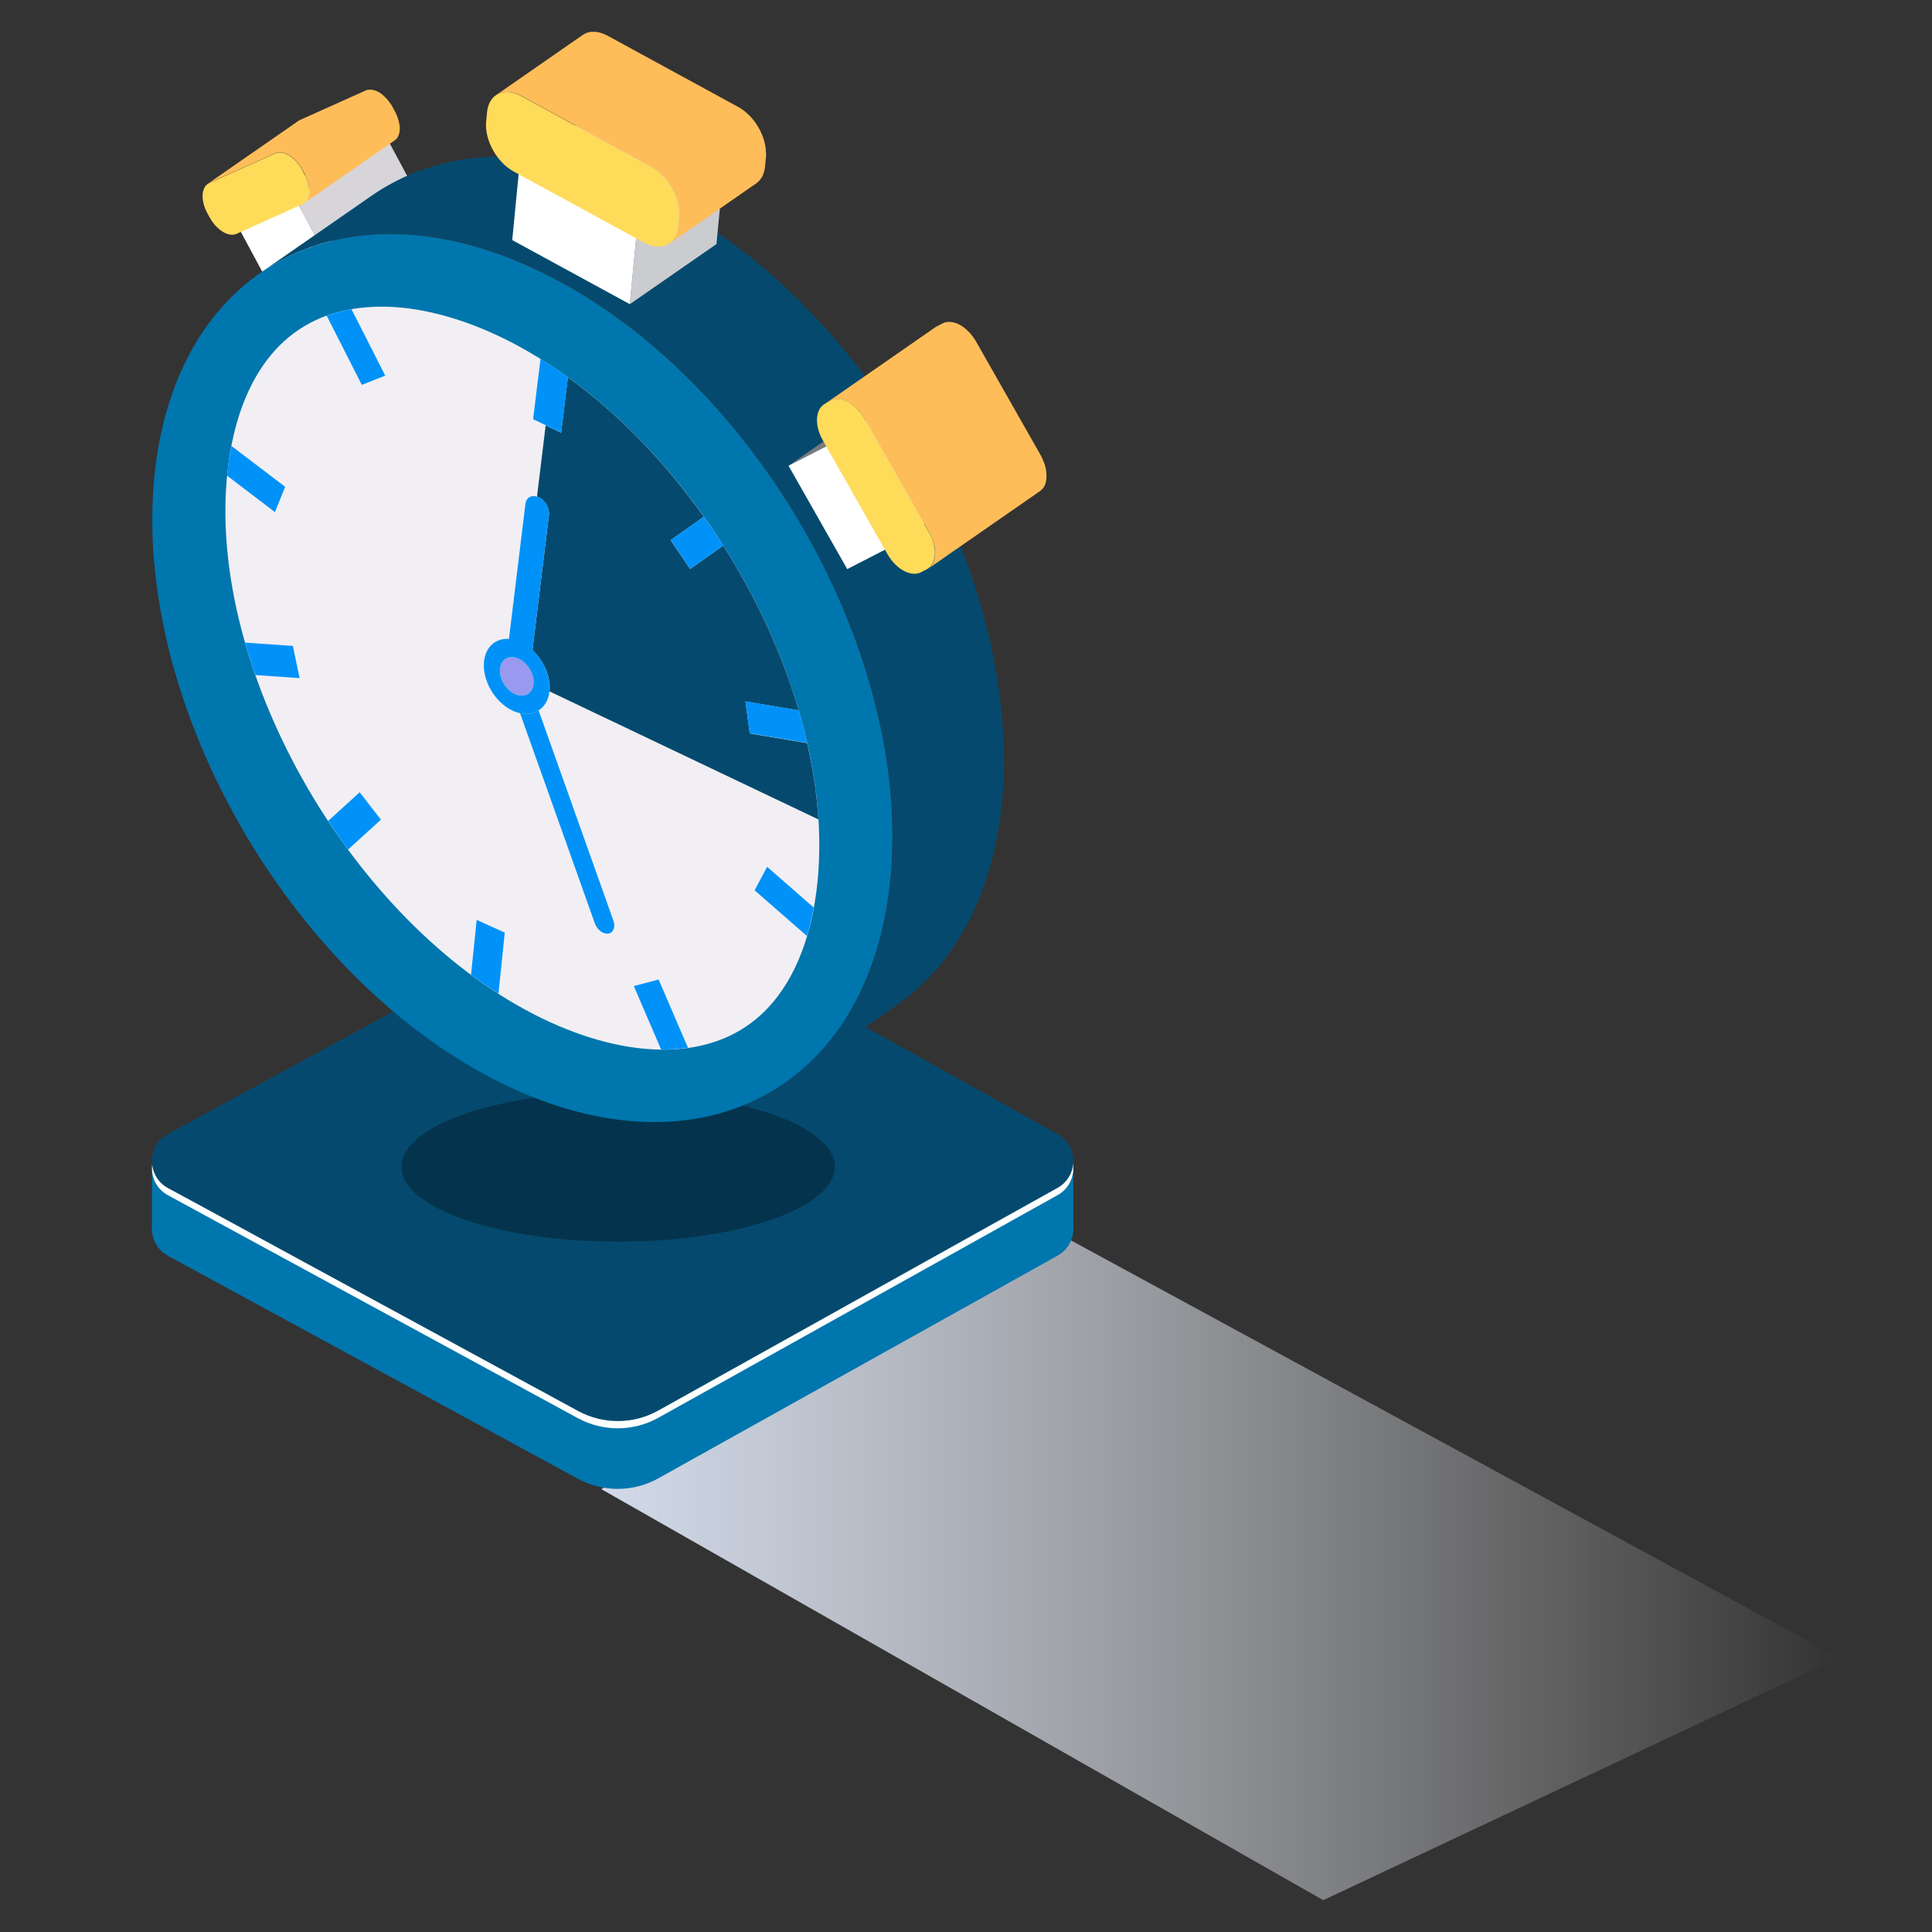 <svg xmlns="http://www.w3.org/2000/svg" xmlns:xlink="http://www.w3.org/1999/xlink" id="a" viewBox="0 0 300 300"><rect x="0" y="0" width="300" height="300" fill="#333333" stroke="none"/><defs><style>.c{fill:#ffbd59;}.d{fill:#d7d6d9;}.e{fill:#fff;}.f{fill:#f1eff3;}.g{fill:#d7d5d9;}.h{fill:#0076ae;}.i{isolation:isolate;}.j{fill:#054a6e;}.k{fill:#0092f8;}.l{fill:#9899ef;}.m{fill:#ffdb5a;}.n{opacity:.3;}.o{fill:url(#b);}.p{fill:#7e7d7f;}.q{fill:#cbccd0;}.r{fill:#c8c6ca;}.s{fill:#7b7a7d;}</style><linearGradient id="b" x1="256.98" y1="243.33" x2="449.11" y2="243.33" gradientTransform="translate(-163.6)" gradientUnits="userSpaceOnUse"><stop offset="0" stop-color="#d2daea"></stop><stop offset="1" stop-color="#fff" stop-opacity="0"></stop></linearGradient></defs><g><polygon class="o" points="93.37 231.23 205.47 295.06 285.51 257.4 164.45 191.6 93.37 231.23"></polygon><path class="h" d="M26.09,186.6l63.65-34.61c3.9-2.12,8.61-2.1,12.49,.06l61.99,34.57c3.26,1.82,3.26,6.53,0,8.36l-61.99,34.57c-3.88,2.17-8.59,2.19-12.49,.07l-63.65-34.61c-3.33-1.82-3.33-6.6,0-8.41Z"></path><rect class="h" x="23.6" y="181.82" width="143.06" height="9.19" transform="translate(190.26 372.82) rotate(180)"></rect><path class="e" d="M26.09,177.21l63.65-34.61c3.9-2.12,8.61-2.1,12.49,.06l61.99,34.57c3.26,1.82,3.26,6.53,0,8.35l-61.99,34.57c-3.88,2.16-8.59,2.18-12.49,.07l-63.65-34.62c-3.33-1.81-3.33-6.59,0-8.4Z"></path><path class="j" d="M164.22,184.45l-22.88,12.76-39.1,21.81c-3.88,2.17-8.59,2.19-12.49,.07l-41.01-22.29-17.88-9.73-4.77-2.58c-3.33-1.82-3.33-6.6,0-8.41l63.65-34.61c3.89-2.12,8.61-2.1,12.49,.07l40.32,22.48,21.67,12.09c3.26,1.82,3.26,6.52,0,8.34Z"></path></g><ellipse class="n" cx="95.98" cy="181.18" rx="33.66" ry="11.63"></ellipse><g><g class="i"><polygon class="g" points="45.73 30.62 49.97 38.51 64.01 28.77 59.77 20.88 45.73 30.62"></polygon><polygon class="p" points="36.69 34.69 45.73 30.62 59.77 20.88 50.72 24.95 36.69 34.69"></polygon><polygon class="e" points="36.69 34.69 40.93 42.57 49.97 38.51 45.73 30.62 36.69 34.69"></polygon></g><g class="i"><path class="c" d="M62.02,19.4v-.03h0c-.02-.14-.04-.28-.07-.42-.01-.05-.03-.09-.04-.14-.02-.07-.04-.14-.06-.21-.02-.07-.03-.12-.05-.19-.01-.04-.04-.09-.05-.14-.07-.21-.16-.41-.26-.63-.02-.05-.04-.1-.07-.16-.03-.05-.05-.1-.08-.15l-.36-.68c-.12-.22-.26-.44-.4-.64-.04-.07-.09-.12-.14-.19-.1-.13-.2-.27-.31-.39-.02-.03-.05-.06-.07-.09-.03-.03-.05-.05-.08-.07-.18-.19-.36-.37-.55-.52,0,0-.02-.02-.02-.03h-.01s-.05-.05-.08-.07c-.1-.07-.2-.15-.31-.22-.01,0-.03-.01-.04-.03-.03-.02-.05-.03-.08-.05-.06-.03-.12-.07-.17-.1-.07-.04-.14-.07-.21-.1,0,0-.02,0-.02-.01h-.01c-.07-.03-.14-.06-.21-.08-.06-.02-.12-.04-.18-.06h-.04s-.02-.01-.03-.01c-.03,0-.07-.02-.1-.02-.05-.01-.1-.02-.15-.03-.05,0-.09,0-.14-.01-.01,0-.03,0-.04,0-.03,0-.06,0-.09,0-.04,0-.08,0-.13,0-.04,0-.08,0-.12,0-.02,0-.04,0-.06,.01,0,0-.01,0-.02,0-.01,0-.03,0-.04,0-.05,0-.09,.02-.13,.03-.05,.01-.1,.03-.16,.05-.01,0-.02,0-.04,.02l-10.24,4.6c-.08,.04-.16,.08-.24,.14l-14.04,9.74c.07-.05,.15-.09,.24-.14l10.24-4.6c.12-.05,.24-.09,.37-.11,0,0,.01,0,.02,0,.13-.02,.26-.03,.4-.02,.14,0,.28,.03,.43,.07,0,0,.02,0,.03,0,.15,.04,.29,.09,.44,.15,0,0,.01,0,.02,.01,.13,.06,.26,.13,.39,.2,.03,.01,.05,.03,.08,.05,.12,.07,.24,.16,.36,.25,.03,.02,.05,.04,.08,.06,.01,0,.02,.02,.04,.03,.19,.16,.37,.33,.55,.52,.05,.05,.1,.11,.15,.17,.11,.12,.21,.25,.31,.39,.05,.06,.09,.12,.14,.19,.14,.2,.28,.41,.4,.64l.36,.67c.06,.11,.1,.21,.15,.32,.1,.21,.19,.42,.26,.63,.04,.11,.08,.22,.11,.32,.02,.07,.04,.14,.06,.22,.05,.19,.09,.37,.11,.56,0,0,0,.02,0,.03,.03,.2,.04,.4,.03,.59v.03c0,.19-.02,.37-.06,.55h0c-.03,.18-.09,.35-.15,.5v.02c-.07,.15-.15,.28-.24,.39,0,0-.01,.02-.02,.02-.09,.12-.2,.23-.33,.31h0l14.03-9.74c.11-.08,.22-.17,.31-.28l.02-.03s.01-.01,.02-.02c.02-.03,.04-.06,.07-.09,.03-.04,.06-.09,.08-.13,.02-.04,.04-.08,.06-.13,0-.01,.01-.03,.02-.05v-.02s.03-.04,.04-.06c.02-.05,.03-.09,.05-.14,.02-.05,.03-.1,.04-.15,.01-.05,.02-.09,.03-.14h0v-.03c.01-.06,.02-.12,.03-.18,0-.07,.02-.13,.02-.2,0-.05,0-.1,0-.16v-.03s0-.03,0-.04c0-.09,0-.18,0-.27,0-.09-.02-.19-.03-.28Z"></path><path class="m" d="M46.94,26.4c-.86-1.6-2.25-2.66-3.41-2.72-.28-.01-.55,.03-.79,.14l-10.24,4.6c-1.25,.57-1.4,2.64-.33,4.63l.36,.67c.86,1.6,2.24,2.66,3.4,2.73,.28,.01,.56-.03,.8-.14l10.23-4.6c1.25-.56,1.4-2.63,.33-4.63l-.36-.67Z"></path></g><path class="j" d="M155.85,117.47c0-.77-.02-1.54-.05-2.31-.01-.31-.02-.61-.04-.92-.01-.25-.02-.51-.03-.76-.02-.42-.06-.84-.1-1.26-.03-.4-.06-.8-.09-1.2-.06-.7-.14-1.41-.22-2.12-.04-.34-.07-.68-.12-1.02,0-.07-.01-.15-.02-.22-.05-.39-.12-.77-.18-1.15-.1-.7-.2-1.41-.32-2.11-.08-.48-.18-.97-.27-1.46-.13-.67-.25-1.34-.39-2.01-.03-.14-.05-.28-.08-.41-.18-.81-.36-1.62-.56-2.43-.02-.09-.05-.19-.07-.29-.22-.9-.46-1.81-.71-2.71-.08-.27-.15-.54-.23-.82-.25-.87-.51-1.74-.79-2.62-.04-.13-.08-.26-.12-.39-.01-.04-.02-.08-.04-.12-.07-.2-.14-.41-.21-.61-.33-1-.67-1.99-1.03-2.98-.15-.42-.32-.84-.48-1.27-.3-.8-.62-1.6-.94-2.4-.19-.46-.38-.91-.57-1.37-.33-.77-.67-1.55-1.01-2.32-.2-.44-.4-.89-.6-1.33-.38-.82-.78-1.64-1.18-2.46-.14-.28-.27-.57-.42-.86-.04-.09-.1-.18-.14-.28-.32-.63-.66-1.26-1-1.89-.24-.45-.47-.91-.72-1.36-.37-.67-.75-1.32-1.13-1.98-.23-.41-.46-.82-.7-1.22-.45-.76-.93-1.52-1.4-2.28-.18-.29-.35-.58-.53-.86-.66-1.04-1.34-2.07-2.03-3.08-.15-.22-.3-.43-.45-.64-.55-.79-1.1-1.59-1.68-2.36-.26-.36-.54-.71-.81-1.07-.47-.63-.93-1.25-1.42-1.86-.31-.39-.63-.78-.94-1.17-.45-.56-.91-1.13-1.37-1.68-.34-.4-.69-.8-1.03-1.19-.45-.53-.91-1.05-1.37-1.57-.08-.09-.16-.19-.25-.28-.24-.26-.49-.51-.73-.77-.54-.59-1.09-1.17-1.64-1.75-.35-.37-.71-.73-1.07-1.09-.54-.54-1.08-1.07-1.63-1.6-.37-.36-.75-.71-1.13-1.06-.55-.52-1.11-1.02-1.67-1.52-.38-.34-.76-.68-1.15-1.01-.58-.5-1.17-.99-1.77-1.47-.27-.22-.53-.45-.8-.66-.15-.12-.3-.23-.45-.35-.2-.16-.39-.31-.59-.46-.71-.55-1.43-1.09-2.15-1.62-.12-.09-.23-.18-.35-.26-.82-.59-1.64-1.15-2.48-1.71-.2-.14-.41-.27-.61-.4-.28-.18-.55-.37-.83-.54-.37-.24-.75-.46-1.12-.69-.27-.17-.55-.34-.82-.51-.88-.53-1.78-1.04-2.67-1.54-.41-.22-.81-.44-1.21-.65-.46-.24-.92-.45-1.37-.68-.26-.13-.52-.26-.77-.39-.9-.43-1.81-.85-2.7-1.23-.04-.02-.08-.03-.13-.05-.12-.05-.24-.1-.36-.15-.81-.34-1.62-.66-2.43-.96-.23-.09-.46-.17-.69-.25-.19-.07-.38-.14-.56-.21-.69-.24-1.38-.46-2.06-.67-.13-.04-.26-.07-.38-.11-.42-.12-.83-.25-1.25-.36-.44-.12-.89-.23-1.33-.34-.08-.02-.15-.04-.23-.06-.6-.14-1.2-.28-1.79-.4-.18-.04-.35-.06-.53-.09-.55-.11-1.1-.2-1.65-.29-.3-.05-.61-.11-.91-.15-.15-.02-.3-.03-.46-.05-.5-.06-.99-.11-1.48-.16-.32-.03-.65-.08-.97-.1-.29-.02-.58-.04-.86-.05-.6-.03-1.19-.05-1.77-.06-.05,0-.1,0-.15,0-.07,0-.15,0-.22,0-.82,0-1.63,.01-2.43,.06h-.07s-.01,0-.02,0c-.83,.05-1.65,.13-2.46,.23-.07,0-.15,.01-.22,.02-.04,0-.08,.01-.12,.02-.82,.11-1.63,.25-2.43,.41-.07,.01-.14,.02-.21,.04-.09,.02-.17,.04-.26,.06-.26,.05-.52,.12-.78,.18-.23,.05-.46,.11-.68,.17-.26,.07-.51,.14-.77,.21-.15,.04-.31,.08-.46,.13-.06,.02-.12,.04-.18,.06-.46,.14-.92,.29-1.37,.45-.07,.03-.14,.05-.21,.07-.52,.18-1.03,.39-1.54,.6-.04,.01-.08,.03-.12,.04-.12,.05-.23,.11-.35,.16-.33,.14-.66,.29-.99,.45-.18,.08-.35,.17-.53,.26-.31,.15-.61,.31-.91,.47-.17,.09-.35,.18-.52,.28-.32,.18-.63,.36-.94,.55-.15,.09-.29,.17-.43,.26-.45,.28-.89,.57-1.33,.87l-17.29,12c.44-.3,.88-.59,1.33-.87,.14-.09,.29-.18,.44-.26,.31-.19,.62-.37,.94-.55,.17-.1,.34-.19,.52-.28,.3-.16,.61-.32,.91-.47,.18-.09,.35-.17,.53-.26,.33-.16,.66-.31,.99-.45,.16-.07,.31-.14,.47-.2,.51-.21,1.02-.41,1.54-.6,.07-.03,.15-.05,.22-.07,.45-.16,.9-.31,1.36-.45,.21-.07,.42-.13,.64-.19,.25-.07,.51-.14,.77-.21,.23-.06,.45-.11,.68-.17,.26-.06,.51-.12,.77-.18,.16-.03,.32-.07,.48-.1,.8-.16,1.61-.3,2.43-.41,.11-.01,.23-.03,.34-.04,.81-.1,1.63-.18,2.46-.23,.03,0,.06,0,.09,0,.8-.05,1.61-.06,2.43-.06,.12,0,.25,0,.37,0,.59,0,1.18,.02,1.77,.05,.6,.03,1.22,.1,1.84,.16,.49,.05,.99,.1,1.48,.16,.45,.06,.91,.13,1.37,.2,.55,.09,1.1,.18,1.65,.28,.77,.15,1.54,.3,2.32,.49,.08,.02,.15,.04,.23,.06,.85,.21,1.71,.44,2.57,.7,.13,.04,.26,.07,.39,.11,.87,.27,1.74,.56,2.62,.88,.23,.08,.46,.17,.69,.26,.8,.3,1.61,.61,2.43,.95,.12,.05,.24,.09,.36,.14,.94,.4,1.88,.83,2.83,1.28,.26,.12,.51,.26,.77,.39,.86,.43,1.72,.86,2.58,1.33,.9,.49,1.79,1.01,2.68,1.54,.28,.16,.55,.34,.82,.5,.66,.4,1.31,.81,1.96,1.24,.2,.13,.41,.26,.61,.4,.83,.56,1.66,1.13,2.48,1.71,.12,.09,.23,.18,.35,.26,.72,.53,1.44,1.07,2.15,1.62,.2,.15,.39,.31,.59,.46,.42,.33,.83,.67,1.24,1.01,.59,.48,1.19,.97,1.77,1.47,.39,.33,.77,.67,1.15,1.01,.56,.5,1.12,1,1.67,1.51,.38,.35,.76,.71,1.13,1.07,.55,.52,1.09,1.06,1.62,1.6,.36,.36,.72,.72,1.07,1.08,.55,.57,1.1,1.16,1.64,1.75,.32,.35,.65,.7,.98,1.06,.46,.51,.91,1.04,1.36,1.56,.35,.4,.69,.79,1.04,1.2,.46,.55,.91,1.11,1.37,1.68,.32,.39,.64,.78,.95,1.17,.48,.61,.94,1.23,1.41,1.85,.27,.36,.55,.72,.82,1.09,.57,.77,1.12,1.56,1.67,2.36,.15,.22,.31,.43,.46,.65,.69,1.01,1.37,2.04,2.03,3.08,.18,.28,.35,.57,.53,.86,.47,.76,.94,1.51,1.4,2.28,.24,.4,.46,.81,.7,1.22,.38,.66,.76,1.32,1.13,1.99,.25,.45,.48,.9,.72,1.35,.34,.63,.67,1.27,1,1.9,.19,.37,.37,.76,.56,1.13,.4,.82,.8,1.64,1.18,2.46,.21,.44,.41,.89,.61,1.34,.35,.77,.68,1.54,1.01,2.31,.19,.46,.38,.92,.57,1.37,.33,.8,.64,1.6,.94,2.41,.16,.42,.32,.84,.48,1.26,.36,.99,.7,1.99,1.03,2.98,.08,.24,.17,.48,.25,.73,.04,.13,.08,.26,.12,.39,.28,.87,.54,1.74,.79,2.62,.08,.27,.16,.54,.23,.82,.25,.9,.49,1.8,.71,2.71,.02,.1,.05,.2,.08,.29,.23,.94,.44,1.9,.64,2.84,.14,.67,.27,1.34,.39,2.01,.09,.48,.19,.97,.27,1.46,.12,.7,.22,1.4,.32,2.1,.07,.46,.14,.92,.2,1.37,.04,.34,.08,.68,.12,1.02,.08,.71,.16,1.42,.22,2.12,.04,.4,.06,.8,.09,1.2,.05,.68,.1,1.35,.13,2.02,.02,.3,.03,.61,.04,.92,.03,.77,.04,1.54,.05,2.3,0,.23,0,.46,0,.68,0,.95-.03,1.89-.07,2.83-.01,.22-.02,.44-.03,.65-.05,.94-.11,1.88-.2,2.8-.08,.82-.18,1.61-.28,2.4-.14,1.06-.31,2.1-.5,3.12-.05,.24-.1,.46-.15,.7-.15,.75-.31,1.49-.49,2.21-.08,.32-.16,.65-.25,.96-.16,.61-.34,1.22-.52,1.81-.1,.31-.19,.62-.29,.93-.21,.64-.43,1.26-.67,1.88-.08,.22-.16,.45-.25,.67-.33,.83-.68,1.65-1.04,2.44-.07,.16-.16,.32-.23,.48-.32,.66-.65,1.3-.99,1.93-.13,.24-.26,.46-.39,.69-.4,.69-.81,1.38-1.25,2.03-.1,.15-.19,.31-.3,.46-.13,.2-.28,.39-.41,.58-.26,.36-.52,.73-.78,1.08-.16,.21-.33,.42-.5,.63-.24,.3-.49,.6-.73,.89-.28,.33-.57,.65-.86,.96-.21,.23-.42,.46-.63,.68-.31,.32-.63,.62-.95,.93-.21,.2-.41,.4-.62,.59-.36,.33-.73,.64-1.1,.94-.18,.16-.36,.31-.55,.46-.56,.45-1.14,.88-1.73,1.29l17.29-12c.59-.41,1.16-.84,1.73-1.29,.19-.15,.37-.31,.55-.46,.37-.31,.74-.62,1.1-.95,.21-.19,.42-.39,.62-.59,.32-.31,.64-.61,.95-.93,.21-.22,.42-.45,.63-.68,.29-.32,.58-.64,.86-.96,.08-.1,.17-.18,.25-.28,.17-.2,.32-.41,.49-.61,.17-.21,.33-.41,.5-.63,.27-.35,.53-.71,.78-1.08,.14-.19,.28-.39,.41-.58,.03-.05,.07-.1,.1-.14,.07-.1,.13-.22,.2-.32,.43-.66,.85-1.34,1.25-2.04,.07-.12,.15-.24,.22-.36,.06-.11,.11-.22,.17-.33,.34-.63,.67-1.28,.99-1.94,.06-.12,.13-.24,.19-.37,.01-.03,.03-.07,.04-.1,.37-.79,.72-1.6,1.04-2.44,.02-.04,.04-.09,.06-.13,.07-.17,.12-.36,.19-.54,.23-.62,.46-1.25,.67-1.89,.04-.12,.09-.23,.12-.35,.06-.19,.11-.39,.17-.58,.18-.59,.36-1.2,.52-1.81,.05-.19,.11-.37,.16-.56,.03-.13,.06-.27,.09-.41,.18-.72,.34-1.46,.49-2.21,.04-.19,.08-.36,.12-.55,0-.05,.01-.1,.02-.15,.19-1.02,.36-2.06,.5-3.12,.01-.07,.02-.14,.03-.21,.09-.72,.18-1.45,.25-2.19,.05-.57,.1-1.15,.14-1.72,.02-.36,.04-.72,.06-1.08,.01-.22,.03-.43,.04-.65,.04-.86,.07-1.72,.07-2.58,0-.08,0-.16,0-.25,0-.22,0-.45,0-.68Z"></path><path class="h" d="M87.03,43.79c-8.42-4.59-16.6-6.98-24.14-7.39-20.71-1.11-36.53,12.85-38.93,37.75-3.27,33.97,19.66,75.45,51.22,92.64,8.42,4.59,16.6,6.98,24.14,7.38,20.71,1.11,36.54-12.85,38.94-37.75,3.27-33.97-19.67-75.44-51.23-92.64Z"></path><path class="f" d="M80.68,53.83c-6.81-3.71-13.64-5.84-19.76-6.17-.56-.03-1.12-.04-1.68-.04-6.13,0-11.23,1.81-15.14,5.38-4.9,4.46-7.95,11.68-8.84,20.87-2.86,29.71,18.33,67.67,46.27,82.9,6.8,3.71,13.64,5.84,19.76,6.17,.57,.03,1.12,.05,1.68,.05,6.14,0,11.23-1.81,15.15-5.38,4.9-4.46,7.95-11.68,8.84-20.87,2.86-29.71-18.33-67.67-46.28-82.9Z"></path><g><path class="j" d="M116.42,113.87l-.67-4.95,8.27,1.39c-2.57-8.78-6.6-17.53-11.72-25.59l-5.13,3.63-3.03-4.47,5.14-3.64c-5.98-8.44-13.16-15.94-21.1-21.65l-1.05,8.6-2.4-1.14-1.35,11.09c.09,.03,.18,.02,.27,.07,1.01,.48,1.72,1.72,1.59,2.77l-2.55,20.89s-.01,.05-.02,.08c1.78,1.65,2.89,4.17,2.66,6.41l41.75,19.88c-.24-3.89-.84-7.86-1.75-11.85l-8.91-1.5Z"></path><path class="k" d="M83.63,110.32c-.79,.5-1.79,.67-2.88,.42l11.62,32.64c.35,.99,1.27,1.7,2.07,1.59,.79-.11,1.16-1,.82-1.98l-11.62-32.66Z"></path><path class="l" d="M80.59,102.3c-1.44-.69-2.75-.02-2.93,1.48-.18,1.51,.83,3.28,2.27,3.97,1.44,.68,2.75,.02,2.93-1.49,.18-1.51-.83-3.28-2.27-3.96Z"></path><path class="k" d="M82.69,100.85l2.55-20.89c.13-1.05-.58-2.3-1.59-2.77-.09-.05-.18-.04-.27-.07-.89-.28-1.67,.15-1.79,1.11l-2.55,20.89s0,.06,0,.09c-2-.14-3.59,1.14-3.87,3.41-.36,2.94,1.62,6.4,4.42,7.73,.39,.18,.77,.31,1.15,.39,1.09,.25,2.09,.08,2.88-.42,.89-.56,1.53-1.54,1.69-2.88,0-.03,0-.07,0-.1,.23-2.24-.87-4.76-2.66-6.41,0-.03,.01-.05,.02-.08Zm.16,5.41c-.18,1.51-1.5,2.17-2.93,1.49-1.44-.69-2.45-2.46-2.27-3.97,.18-1.5,1.5-2.17,2.93-1.48,1.43,.68,2.45,2.46,2.27,3.96Z"></path><path class="k" d="M82.79,65.1l1.95,.93,2.4,1.14,1.05-8.6c-1.4-1.01-2.82-1.95-4.26-2.84l-1.15,9.37Z"></path><path class="k" d="M104.15,83.87l3.03,4.47,5.13-3.63c-.97-1.52-1.98-3.02-3.02-4.48l-5.14,3.64Z"></path><path class="k" d="M115.75,108.91l.67,4.95,8.91,1.5c-.38-1.69-.81-3.38-1.31-5.06l-8.27-1.39Z"></path><path class="k" d="M117.18,138.25l8.12,7.09c.42-1.4,.77-2.87,1.05-4.42l-7.23-6.32-1.94,3.64Z"></path><path class="k" d="M98.42,153.12l4.24,9.85c.1,0,.21,0,.32,0,1.34,0,2.61-.1,3.85-.27l-4.56-10.6-3.84,1.01Z"></path><path class="k" d="M73.14,151.36c1.4,1.04,2.82,2.02,4.26,2.94l.98-9.48-4.36-1.98-.88,8.52Z"></path><path class="k" d="M50.95,127.47c1,1.51,2.02,3,3.09,4.45l5.11-4.64-3.3-4.26-4.9,4.46Z"></path><path class="k" d="M38.06,99.79c.48,1.68,1.02,3.36,1.61,5.03l6.85,.48-1.04-5-7.42-.51Z"></path><path class="k" d="M35.26,73.86h0l7.43,5.66,1.59-3.93-8.34-6.34c-.29,1.48-.53,3-.69,4.61Z"></path><path class="k" d="M50.72,49.01l5.46,10.75,3.64-1.43-5.24-10.32c-1.35,.23-2.64,.56-3.86,1.01Z"></path></g><g class="i"><polygon class="r" points="80.68 25.53 98.93 35.48 112.38 26.14 94.13 16.19 80.68 25.53"></polygon><polygon class="q" points="97.8 47.23 111.25 37.9 112.38 26.14 98.93 35.48 97.8 47.23"></polygon><polygon class="e" points="79.54 37.28 97.8 47.23 98.93 35.48 80.68 25.53 79.54 37.28"></polygon></g><g class="i"><path class="c" d="M118.92,23.74c0-.1,0-.2,0-.31,0-.03,0-.06,0-.09,0-.07-.01-.14-.02-.21,0-.06,0-.12-.02-.18,0-.04-.01-.08-.02-.12-.01-.11-.03-.21-.05-.32-.01-.05-.02-.11-.03-.16,0-.03-.02-.05-.02-.08-.05-.23-.11-.46-.19-.7h0s-.01-.05-.02-.06c-.06-.18-.13-.37-.2-.55-.03-.06-.06-.13-.09-.2-.06-.14-.12-.27-.18-.4-.02-.03-.03-.06-.04-.09-.01-.02-.03-.04-.04-.07-.17-.33-.36-.65-.57-.96-.03-.04-.05-.08-.08-.12-.21-.3-.44-.59-.69-.87-.02-.02-.03-.04-.05-.06-.02-.03-.05-.05-.07-.07-.09-.09-.18-.19-.27-.28-.06-.06-.12-.12-.18-.17-.1-.09-.21-.18-.32-.27-.04-.04-.08-.08-.13-.12l-.03-.02c-.18-.14-.37-.28-.56-.4-.01,0-.03-.02-.04-.03-.13-.08-.26-.16-.39-.23l-20.25-11.04s-.07-.03-.1-.05c-.14-.07-.27-.14-.41-.19h-.01s-.03-.02-.04-.02c-.1-.04-.2-.08-.3-.12-.04-.02-.09-.03-.13-.04-.03,0-.06-.02-.09-.03-.03,0-.06-.02-.08-.03-.09-.03-.19-.05-.28-.07-.02,0-.04,0-.06-.01-.02,0-.04,0-.07-.01-.04,0-.09-.01-.13-.02-.08-.01-.16-.02-.24-.03-.03,0-.05,0-.07,0-.05,0-.11,0-.16,0-.08,0-.15,0-.23,0-.04,0-.07,0-.1,0h-.05s-.05,.01-.07,.01c-.08,0-.15,.02-.23,.04-.04,0-.09,.02-.13,.03-.02,0-.04,0-.06,.01-.02,0-.04,0-.06,.02-.1,.03-.19,.06-.28,.1-.01,0-.02,.01-.04,.02-.16,.07-.32,.16-.47,.26l-13.45,9.34c.15-.1,.3-.19,.47-.26,.12-.05,.25-.1,.38-.14,.02,0,.04,0,.06-.01,.14-.03,.28-.07,.43-.08,.02,0,.03,0,.05,0,.16-.02,.33-.02,.5-.01,.15,0,.29,.03,.45,.05h.06c.14,.04,.28,.07,.43,.11,.03,.01,.06,.02,.09,.03,.14,.05,.29,.1,.43,.16,.01,0,.02,0,.04,.01,.17,.07,.34,.16,.52,.25l20.25,11.04c.15,.08,.29,.17,.43,.26,.19,.12,.38,.26,.56,.4,.05,.04,.1,.09,.16,.13,.11,.09,.21,.18,.32,.27,.06,.05,.12,.12,.18,.17,.09,.09,.18,.18,.27,.28,.04,.04,.08,.09,.12,.14,.24,.27,.47,.57,.69,.87,.03,.04,.05,.08,.08,.12,.21,.31,.4,.63,.57,.96,.03,.05,.05,.11,.08,.16,.07,.13,.13,.27,.19,.4,.03,.07,.06,.13,.09,.2,.07,.18,.14,.36,.2,.55,0,.02,.02,.04,.02,.07,.07,.23,.14,.46,.19,.7,.02,.08,.03,.16,.05,.24,.02,.1,.04,.21,.05,.32,.02,.1,.03,.2,.04,.3,0,.07,.02,.14,.02,.21,.01,.14,.02,.27,.02,.41,0,.02,0,.05,0,.08,0,.18,0,.35-.03,.52l-.14,1.47c-.03,.3-.08,.58-.16,.84,0,.01,0,.03-.01,.04-.07,.25-.17,.48-.28,.7,0,0-.01,.02-.02,.03-.11,.21-.24,.39-.38,.56-.16,.19-.34,.36-.53,.5l13.45-9.34c.2-.14,.37-.3,.54-.49l.02-.03c.07-.08,.13-.16,.19-.25,.05-.07,.1-.15,.14-.22,0-.02,.02-.04,.03-.06,0,0,.01-.02,.02-.03,.02-.04,.05-.09,.07-.13,.03-.07,.06-.15,.09-.23,.03-.07,.06-.15,.08-.23,.01-.03,.02-.07,.03-.11,0-.01,0-.03,.01-.04,.01-.03,.02-.07,.03-.1,.02-.09,.04-.18,.06-.27,.02-.09,.03-.19,.05-.29,0-.06,.01-.12,.02-.18l.14-1.47s0-.1,.01-.14c.01-.12,.01-.24,.02-.36v-.02s0-.05,0-.08Z"></path><path class="m" d="M101.16,25.94l-20.25-11.04c-.7-.39-1.39-.58-2.02-.62-1.73-.09-3.06,1.07-3.26,3.15l-.14,1.47c-.27,2.84,1.65,6.31,4.29,7.74l20.25,11.04c.7,.38,1.39,.58,2.02,.62,1.73,.09,3.06-1.07,3.26-3.15l.14-1.47c.27-2.84-1.65-6.31-4.29-7.74Z"></path></g><g class="i"><polygon class="d" points="128.93 68.99 138.04 85.04 155.33 73.04 146.22 56.99 128.93 68.99"></polygon><polygon class="s" points="122.44 72.32 128.93 68.99 146.22 56.99 139.73 60.32 122.44 72.32"></polygon><polygon class="e" points="122.44 72.32 131.56 88.37 138.04 85.04 128.93 68.99 122.44 72.32"></polygon></g><g class="i"><path class="c" d="M162.45,73.25s0-.03,0-.05c0-.01,0-.02,0-.03-.02-.16-.05-.31-.08-.48-.01-.06-.03-.12-.05-.18-.02-.07-.04-.15-.06-.23-.02-.07-.03-.14-.05-.2-.02-.07-.06-.13-.08-.2-.07-.2-.16-.41-.25-.62-.03-.07-.05-.14-.08-.2-.06-.11-.12-.22-.18-.33l-10.07-17.72c-.14-.24-.28-.46-.43-.67-.05-.07-.11-.14-.16-.2-.11-.14-.21-.27-.32-.4-.01-.01-.03-.03-.04-.05-.03-.03-.06-.05-.09-.08-.19-.2-.38-.38-.58-.54-.03-.03-.06-.06-.09-.09-.03-.02-.06-.04-.09-.07-.07-.05-.14-.1-.21-.15-.06-.04-.12-.09-.18-.13-.05-.03-.1-.06-.15-.09-.04-.03-.08-.05-.13-.07-.03-.02-.06-.04-.1-.06-.1-.05-.21-.1-.31-.15-.02,0-.04-.01-.06-.02-.02-.01-.04-.02-.06-.02-.05-.02-.1-.04-.15-.06-.08-.03-.16-.05-.24-.07-.03,0-.06-.01-.09-.02-.02,0-.03,0-.04-.01-.02,0-.05-.01-.08-.02-.06-.01-.13-.03-.2-.03-.06,0-.12-.02-.18-.02h-.06s-.08,0-.12,0c-.06,0-.11,0-.17,0-.06,0-.11,0-.17,.02-.05,0-.1,.01-.15,.02h-.03c-.06,.02-.12,.03-.18,.05-.07,.02-.14,.05-.21,.08-.05,.02-.1,.04-.15,.07l-.86,.45c-.08,.04-.16,.09-.24,.14l-17.29,12c.07-.05,.15-.1,.24-.14l.86-.45c.18-.09,.37-.16,.56-.19h.01c.19-.04,.4-.05,.61-.04,.17,0,.34,.04,.51,.07,.01,0,.03,0,.04,0,.16,.04,.32,.09,.49,.16,.02,0,.04,.01,.06,.02,.16,.07,.31,.14,.46,.23,.04,.02,.09,.05,.13,.07,.11,.07,.22,.14,.33,.21,.07,.05,.14,.1,.21,.15,.06,.05,.12,.1,.18,.15,.2,.16,.39,.35,.58,.54,.04,.05,.09,.09,.13,.13,.11,.13,.22,.26,.32,.4,.05,.07,.11,.13,.16,.2,.16,.21,.3,.44,.43,.67l10.07,17.72c.1,.18,.18,.36,.26,.54,.1,.21,.18,.42,.26,.62,.05,.14,.1,.27,.14,.4,.02,.07,.04,.15,.06,.23,.06,.23,.11,.46,.14,.69,0,.01,0,.03,0,.05,.03,.24,.04,.48,.03,.72,0,.01,0,.03,0,.05-.01,.23-.04,.46-.08,.67,0,0,0,.02,0,.03-.05,.22-.11,.42-.2,.61h0c-.08,.2-.19,.37-.31,.52,0,0-.01,.01-.02,.02-.13,.16-.27,.29-.43,.41l17.29-12c.16-.11,.3-.24,.42-.38,0,0,.01-.02,.02-.02,0,0,.01-.01,.02-.02,.04-.05,.07-.09,.11-.15,.04-.05,.07-.12,.11-.17,.03-.05,.06-.11,.08-.17v-.02l.02-.02s.04-.09,.06-.13c.02-.06,.04-.12,.06-.18,.02-.06,.04-.12,.05-.19,0-.03,.02-.07,.02-.11,0,0,0-.02,0-.03,0-.02,0-.04,.01-.07,.01-.07,.03-.15,.03-.22,.01-.08,.02-.16,.02-.24,0-.05,0-.09,0-.14,0-.02,0-.04,0-.05v-.09c0-.11,0-.21,0-.32,0-.1-.02-.2-.03-.3Z"></path><path class="m" d="M134.24,65.01c-1.02-1.81-2.64-2.96-4.04-3.04-.42-.02-.82,.05-1.18,.24l-.86,.45c-1.56,.8-1.74,3.34-.41,5.68l10.07,17.73c1.02,1.79,2.64,2.95,4.03,3.02,.42,.02,.82-.05,1.18-.24l.86-.44c1.55-.8,1.73-3.34,.4-5.69l-10.07-17.72Z"></path></g></g></svg>
